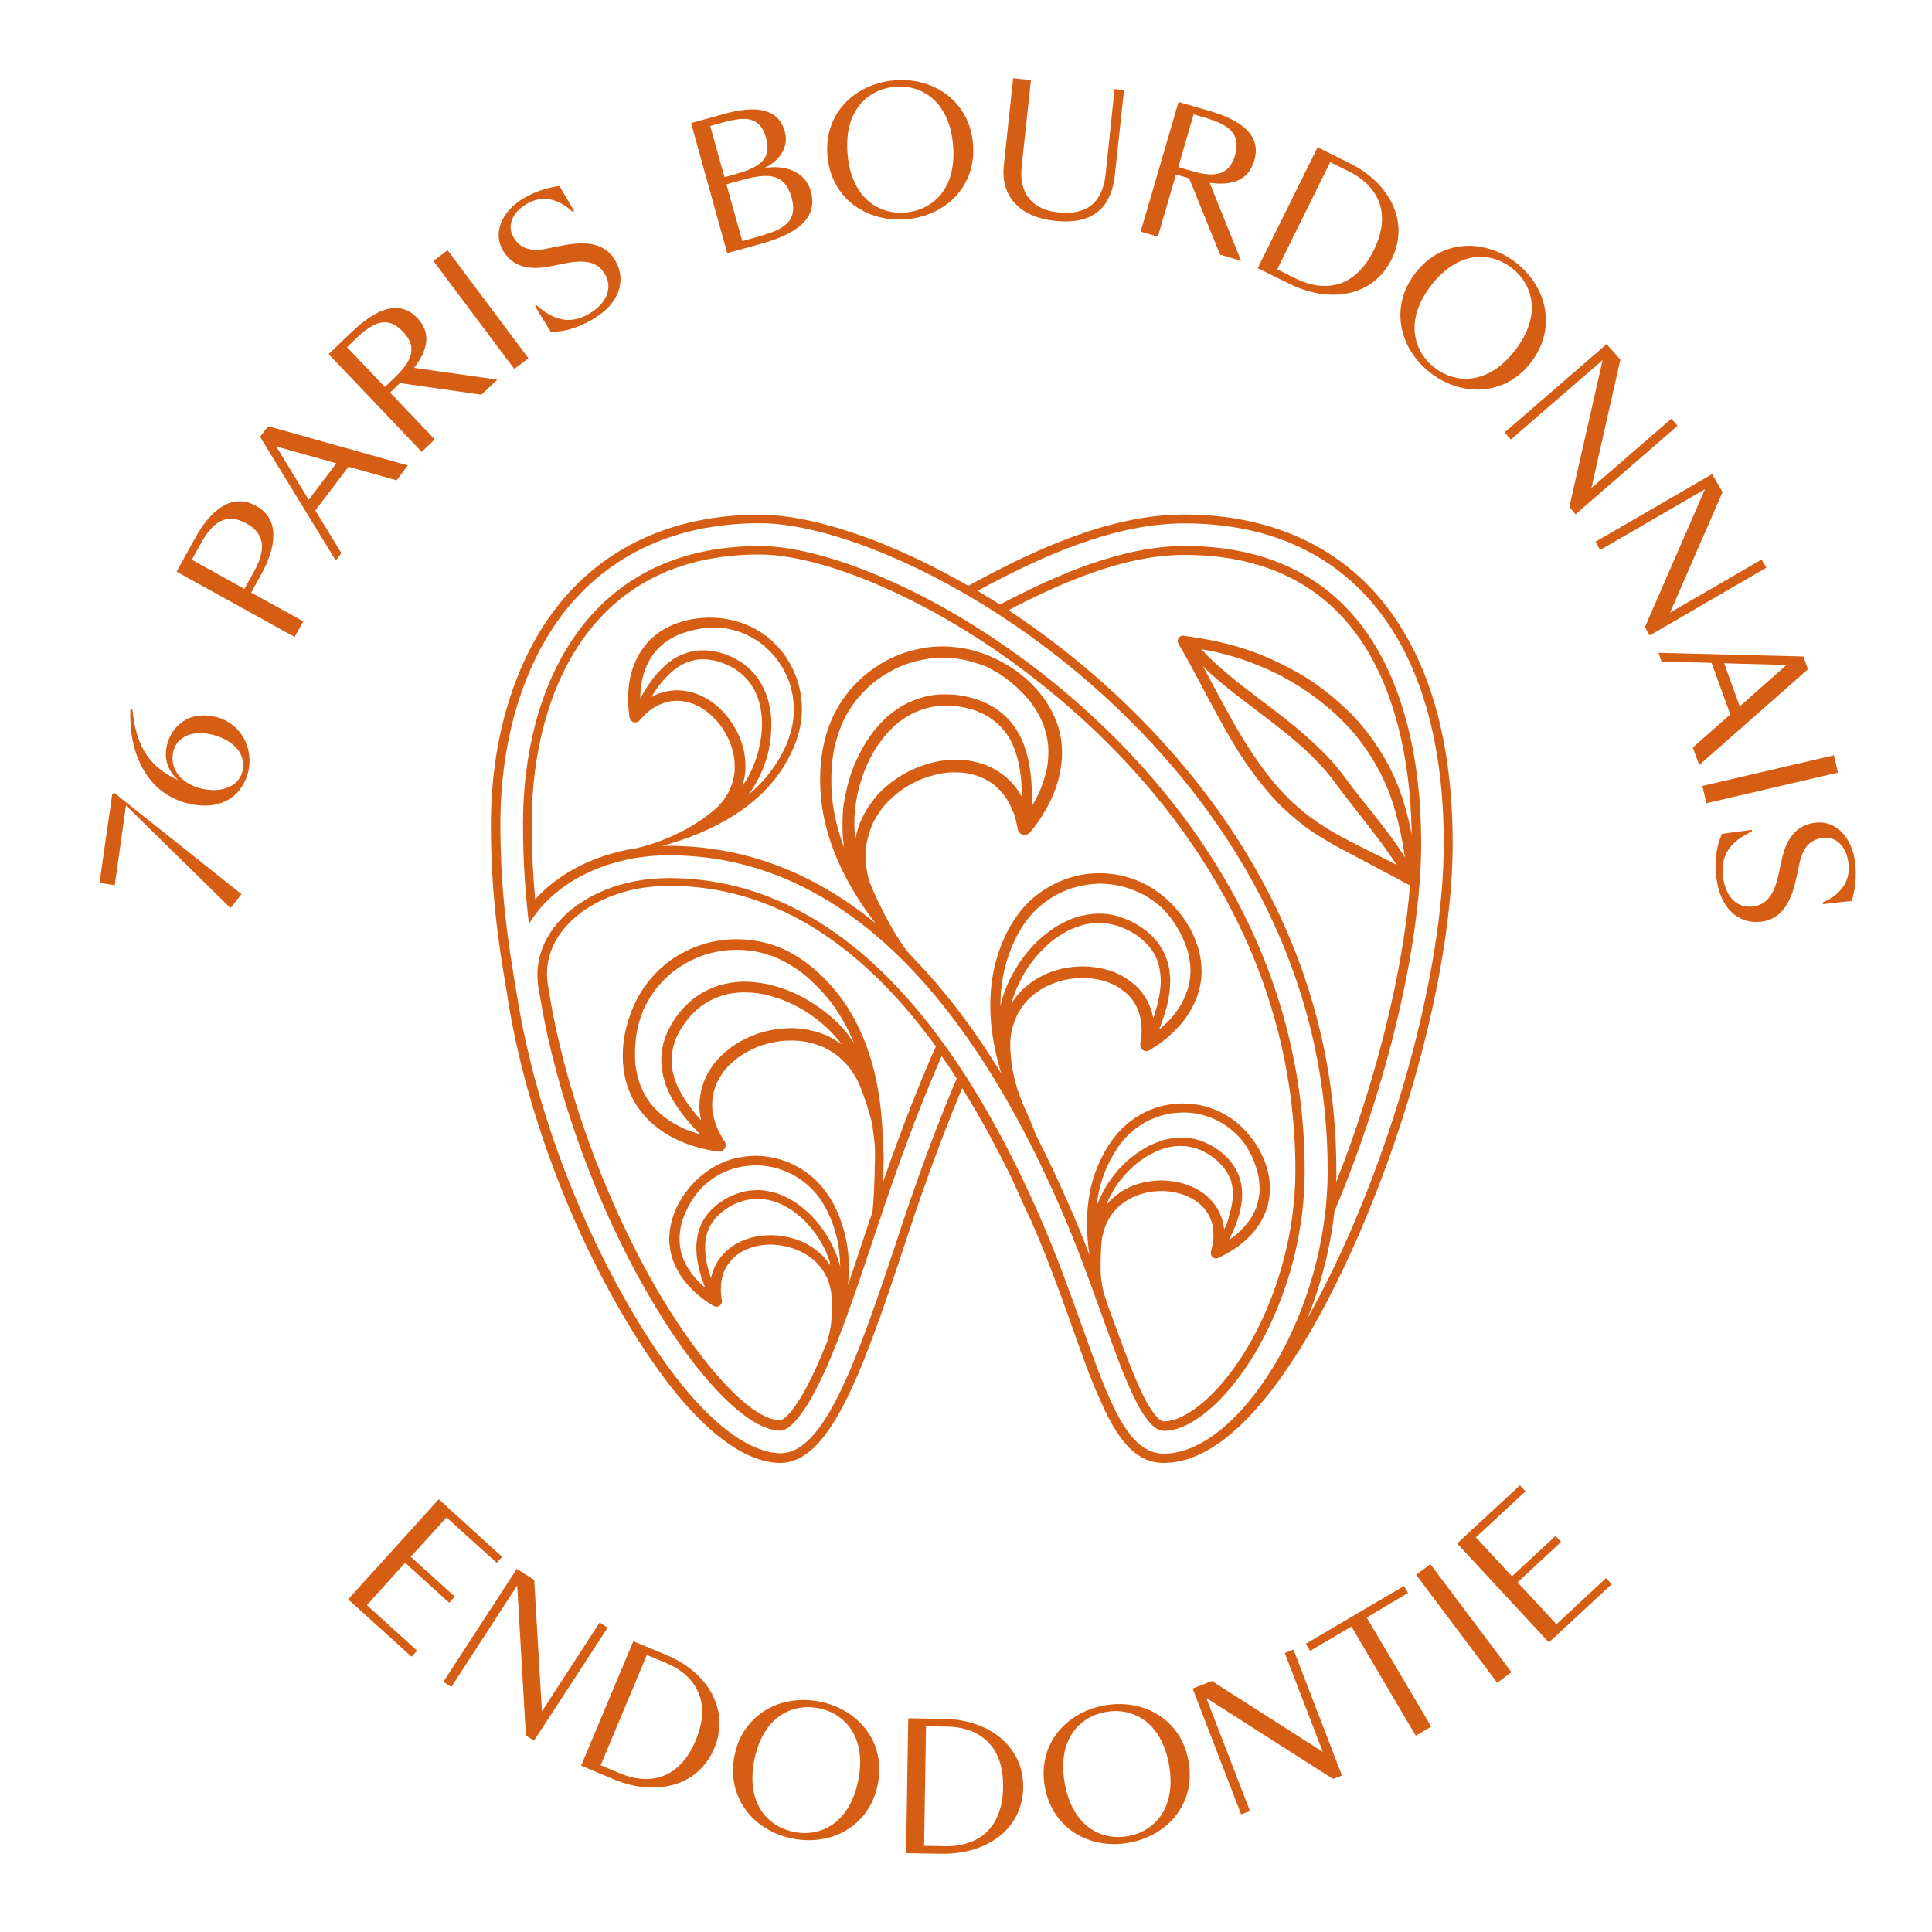 <?xml version="1.0" encoding="utf-8"?>
<!-- Generator: Adobe Illustrator 28.0.0, SVG Export Plug-In . SVG Version: 6.00 Build 0)  -->
<svg version="1.1" id="Calque_1" xmlns="http://www.w3.org/2000/svg" xmlns:xlink="http://www.w3.org/1999/xlink" x="0px" y="0px"
	 viewBox="0 0 1000 1000" style="enable-background:new 0 0 1000 1000;" xml:space="preserve">
<style type="text/css">
	.st0{fill:#D55D14;}
</style>
<g>
	<polygon class="st0" points="58.1,411 51.5,457 59.4,458.2 65.2,416.9 119.3,470 125,462.8 59,410.3 	"/>
	<path class="st0" d="M112.5,371.3c-16-4.2-23.9,5.9-26,14c-2.3,8.6,1.7,15.3,6,18.6c-14.4-6.5-22.1-16.6-24-37.1l-1,0.1
		c-1,21,7.1,42.9,29.1,48.8c14.9,4,27.9-1.3,31.8-15.9C131.5,387.3,124.7,374.6,112.5,371.3z M125.4,399.5
		c-2.1,8-11.6,11.2-21.8,8.5c-9.9-2.6-16.2-10.2-13.8-19.4c2-7.6,10.3-10.9,20.6-8.2C121.6,383.4,127.7,390.9,125.4,399.5z"/>
	<path class="st0" d="M135.2,297.3c7.4-13.4,10.3-28.4-2.7-35.5c-13-7.2-24.1,3.2-31.5,16.7l-9.6,17.4l61.1,33.8l4.5-8.1l-27-14.9
		L135.2,297.3z M99.3,289.7l4.9-8.8c6-10.8,13.1-15.7,23.3-10c10.2,5.6,9.9,14.3,3.9,25.1l-4.9,8.8L99.3,289.7z"/>
	<path class="st0" d="M180.4,241.6l24.9,7l5.8-7.7l-72.3-20.3l-4.2,5.5l39.2,64l2.9-3.8l-13.5-22.1L180.4,241.6z M143,231.1
		l31.1,8.7l-14.3,18.9L143,231.1z"/>
	<path class="st0" d="M225,227.4l-23.1-24.2l5.1-4.9l42.2,6l8.2-7.8l-43.1-6.1c6.6-8.5,9.5-17.6,1.7-25.8
		c-10.2-10.7-23-3.2-34.1,7.4l-11.8,11.3l48.2,50.6L225,227.4z M179.6,179.7l4.7-4.5c8.9-8.5,16.3-12,24.3-3.5
		c8,8.4,4.2,15.6-4.7,24.1l-4.7,4.5L179.6,179.7z"/>
	
		<rect x="244.5" y="125.3" transform="matrix(0.8 -0.599 0.599 0.8 -46.349 181.253)" class="st0" width="9.2" height="69.9"/>
	<path class="st0" d="M285,137.8l7-1.4c11.5-2.3,17.4-0.7,21.1,5.5c3.8,6.5,1.8,14.6-8.2,20.5c-9.2,5.4-17.8,4-27.2-4.4l-0.8,0.4
		l8.1,13.3c6.9,0.2,14.3-2,21.9-6.5c13.7-8,17.5-20.1,11.6-30.3c-6.2-10.6-17.8-9.8-29.1-7.5l-7,1.4c-9.3,1.7-13.6-1-16.6-6
		c-3.4-5.7-1-12.7,6.9-17.3c7.4-4.4,15.7-3.2,23.7,4.1l0.8-0.4l-7.6-12.9c-5.5,0.6-12.2,2.5-18.7,6.4c-11.1,6.5-16,17.8-10.6,26.9
		C264.7,137.1,272.2,140.4,285,137.8z"/>
	<path class="st0" d="M393.9,126.2c16.2-4.5,30-12.1,25.8-27.1C416.6,88,405.3,85.3,395.6,87c7.3-3.4,13-10.4,10.6-19
		c-3.6-12.8-16.6-13.2-31.5-9l-17,4.7l18.7,67.3L393.9,126.2z M367.6,65.2l4.7-1.3c11.8-3.3,20.7-4.9,24.2,7.4
		c3.4,12.2-5,15.8-16.8,19.1l-4.7,1.3L367.6,65.2z M382.8,93.5c13.1-3.6,23.1-5,26.9,8.7c3.8,13.5-5.7,17.1-18.7,20.7l-6.8,1.9
		L376,95.4L382.8,93.5z"/>
	<path class="st0" d="M469.1,113.5c20.4-1.8,36.5-17.2,34.5-39.2c-1.9-22-20.4-34.5-40.8-32.7s-36.5,17.2-34.5,39.2
		C430.2,102.7,448.7,115.2,469.1,113.5z M463.2,44.9c13.4-1.2,28.1,7,30.1,30.2s-11.1,33.7-24.5,34.9c-13.4,1.2-28.1-7-30.1-30.2
		C436.7,56.7,449.7,46.1,463.2,44.9z"/>
	<path class="st0" d="M545.9,114.3c17.4,1.9,29.2-4.5,31.2-24.1l4.7-43.6l-4.9-0.5L572.3,90c-1.7,15.5-10.3,21.5-24.8,19.9
		c-12.5-1.3-20.3-9.3-18.7-23.6l4.8-44.8l-9.2-1l-4.8,44.8C517.7,102.4,528.6,112.4,545.9,114.3z"/>
	<path class="st0" d="M608.7,90.3l6.8,2l16,39.5l10.9,3.2l-16.3-40.4c10.7,1.5,20-0.6,23.1-11.5c4.2-14.2-8.8-21.5-23.5-25.8
		L610,52.8l-19.6,67.1l8.9,2.6L608.7,90.3z M617.8,59.2L624,61c11.8,3.5,18.5,8.1,15.3,19.3c-3.3,11.2-11.4,11.5-23.2,8l-6.2-1.8
		L617.8,59.2z"/>
	<path class="st0" d="M720.3,134.2c9.8-19.8-1.6-39.8-21.5-49.6L682,76.2l-31,62.6l16.4,8.1C687.8,157,710.5,154,720.3,134.2z
		 M688.5,83.9l10,5c12.1,6,23.2,19.1,12.5,40.7s-27.8,20.7-39.9,14.8l-10-5L688.5,83.9z"/>
	<path class="st0" d="M740.4,193c16.2,12.5,38.5,12.1,52-5.4s8.4-39.1-7.8-51.7c-16.2-12.5-38.5-12.1-52,5.4
		C719.1,158.8,724.2,180.5,740.4,193z M740.8,147.7c14.2-18.4,31-17.3,41.7-9s15.9,24.2,1.7,42.6s-31,17.3-41.7,9
		C731.9,182,726.6,166,740.8,147.7z"/>
	<polygon class="st0" points="782,227.5 829.5,186.4 812.3,262.4 815.5,266.2 868.3,220.4 865.1,216.7 823.7,252.6 838.7,186.2 
		831.6,178.1 778.8,223.8 	"/>
	<polygon class="st0" points="911.8,289.6 864.4,317.1 891.6,254.7 886.2,245.4 825.8,280.4 828.2,284.7 882.5,253.2 851.4,324.6 
		853.9,328.9 914.3,293.8 	"/>
	<path class="st0" d="M933.4,339.8l-75-1.9l1.6,4.5l25.9,0.7l9.7,26.7l-19.4,17.1l3.3,9.1l56.3-49.6L933.4,339.8z M900.5,365.6
		l-8.1-22.3l32.3,0.9L900.5,365.6z"/>
	
		<rect x="881.2" y="398.6" transform="matrix(0.974 -0.227 0.227 0.974 -67.625 218.593)" class="st0" width="69.9" height="9.2"/>
	<path class="st0" d="M960.2,446.4c-1.5-12.8-9.8-21.8-20.4-20.6c-8.7,1-14.9,6.6-17.6,19.3l-1.5,7c-2.5,11.5-6.4,16.2-13.5,17.1
		c-7.5,0.9-14.1-4.2-15.4-15.7c-1.2-10.6,3.5-17.9,15-23.1l-0.1-0.9l-15.4,2.1c-2.9,6.2-3.9,13.9-2.9,22.7
		c1.9,15.8,11.3,24.1,23,22.8c12.2-1.4,16.2-12.4,18.6-23.6l1.5-7c2.1-9.2,6.4-12.1,12.2-12.8c6.6-0.8,12,4.2,13.1,13.3
		c1,8.5-3.3,15.7-13.3,20.1l0.1,0.9l14.9-1.7C960.2,460.8,961.1,453.9,960.2,446.4z"/>
	<polygon class="st0" points="209.7,808.9 232.5,829.6 235.4,826.4 212.6,805.8 231.1,785.4 257.1,808.9 259.9,805.8 227.1,776 
		180.2,827.8 213,857.5 215.9,854.4 189.9,830.8 	"/>
	<polygon class="st0" points="310.4,839.8 280.5,885.8 276.5,817.8 267.5,812 229.5,870.5 233.6,873.2 267.7,820.6 272.2,898.3 
		276.4,901 314.5,842.5 	"/>
	<path class="st0" d="M345.1,856.7l-17.3-7.2l-27,64.4l16.9,7.1c20.9,8.7,43.4,4.3,52-16.1C378.2,884.5,365.6,865.2,345.1,856.7z
		 M360.1,900.8c-9.3,22.3-26.4,22.4-38.9,17.2l-10.3-4.3l23.9-57.1l10.3,4.3C357.6,866.2,369.4,878.6,360.1,900.8z"/>
	<path class="st0" d="M424.5,880.8c-20.1-4.1-39.9,6.2-44.3,27.8c-4.4,21.7,9.7,38.9,29.8,43s39.9-6.2,44.3-27.8
		C458.8,902.1,444.6,884.9,424.5,880.8z M444.2,921.7c-4.7,22.8-20.2,29.2-33.4,26.5c-13.2-2.7-25-14.7-20.3-37.5
		s20.2-29.2,33.4-26.5C437,886.8,448.8,898.9,444.2,921.7z"/>
	<path class="st0" d="M488.8,889.7l-18.7-0.3l-1.1,69.8l18.3,0.3c22.6,0.4,41.9-12.1,42.3-34.2C529.9,903.2,511,890,488.8,889.7z
		 M489.5,955.6l-11.2-0.2l1-61.9l11.2,0.2c13.5,0.2,29.1,7.3,28.7,31.4C518.8,949.3,503,955.8,489.5,955.6z"/>
	<path class="st0" d="M571.7,882.7c-20.2,3.6-34.8,20.4-30.9,42.2c3.9,21.8,23.4,32.5,43.5,28.9c20.2-3.6,34.8-20.4,30.9-42.2
		C611.4,889.9,591.9,879.1,571.7,882.7z M583.8,950.4c-13.3,2.4-28.6-4.5-32.7-27.4c-4.1-22.9,8-34.6,21.3-36.9
		c13.3-2.4,28.6,4.5,32.7,27.4C609.1,936.4,597,948.1,583.8,950.4z"/>
	<polygon class="st0" points="665,855.6 684.7,906.8 627.3,870.1 617.3,874 642.4,939.1 647,937.4 624.4,878.9 690,920.8 694.6,919 
		669.5,853.8 	"/>
	<polygon class="st0" points="728.8,824.5 726.7,820.9 675.9,850.8 678.1,854.5 699.5,841.9 732.8,898.4 740.8,893.7 707.4,837.2 	
		"/>
	
		<rect x="753.1" y="805.2" transform="matrix(0.8 -0.6 0.6 0.8 -352.59 622.806)" class="st0" width="9.2" height="69.9"/>
	<polygon class="st0" points="805.6,840.7 785.5,819 808,798.1 805.1,795 782.6,815.9 763.9,795.7 789.6,771.9 786.7,768.8 
		754.2,798.9 801.7,850.1 834.2,820 831.3,816.8 	"/>
	<path class="st0" d="M602.4,740.6c28.1,0,72.9-61.5,72.9-134.4c0-112.3-61.3-191.5-112.7-238.1c-61.8-56.1-132-85.5-169.3-85.5
		c-90.4,0-122.6,74.2-122.6,143.7c0,20.5,1.3,37.3,3.1,52c1.6-2.7,3.4-5.3,5.5-7.8c14.6-17.4,39.6-27.8,66.8-27.8
		c81.7,0,149.9,61.3,202.7,182.3c8.8,20.2,15.8,39.8,22,57.1C581.6,712.2,591.8,740.6,602.4,740.6z M600.4,531.7
		c1.6-4.2,2.7-7.5,3.5-10.6c1-4.2,1.5-7.4,1.7-10.4c0.1-1.6,0.2-3.6,0-5.5c-0.1-1-0.2-2-0.3-2.9c-0.1-0.7-0.2-1.4-0.4-2.1
		c-0.7-3.2-1.8-6.1-3.3-8.8c-2-3.4-4.5-6.4-7.4-8.8c-3.2-2.7-6.6-4.8-10.1-6.3c-4.1-1.8-7.7-2.8-11.2-3.2c-1.6-0.2-3-0.2-4.4-0.2
		c-2,0-3.9,0.2-5.7,0.5c-3.9,0.7-7.3,1.7-10.4,3.2c-3.3,1.5-6.2,3.2-8.8,5.1c-6.1,4.4-11.3,9.8-15.5,16c-2.4,3.5-4.2,6.7-5.7,9.8
		c-1.8,3.8-3.1,7.3-4,10.7c-0.2,0.9-0.4,1.8-0.6,2.7c0-7,0.8-13.9,2.4-20.3c1.6-6.2,4-12.2,7-17.8c2.2-3.9,4.8-7.5,7.7-10.6
		c3-3.1,6.4-5.8,10.2-8.1c3.6-2.1,7.5-3.8,11.5-4.9s7.9-1.6,11.8-1.8c4.4-0.1,8.9,0.5,13.2,1.6c3.8,1.1,7.5,2.6,10.9,4.4
		c3.2,1.9,6.3,4.1,9.1,6.7l0,0c2.7,2.7,5.3,6,7.5,9.6c2.5,4.2,4.3,8.2,5.5,12.1c1,3.5,1.5,6.8,1.6,10.2c0,3-0.4,5.9-1.1,8.8
		c-0.8,2.9-2,5.7-3.4,8.5c-1.8,3.1-4,6.1-6.5,8.8c-1.6,1.6-3.3,3.2-5.2,4.8C600.1,532.4,600.3,532,600.4,531.7z M599.6,517.5
		c-0.5,2.3-1.1,4.6-1.9,7.1v0.1c-0.2,0.8-0.5,1.5-0.8,2.3c-0.5-2.9-1.4-5.6-2.5-7.9c-1.9-3.9-4.5-7.3-7.7-9.9
		c-3.2-2.7-6.9-4.9-10.8-6.3c-4.2-1.5-8.4-2.3-12.6-2.6c-0.9,0-1.8-0.1-2.7-0.1c-3.7,0-7.2,0.4-10.5,1.1c-4.9,1.1-8.9,2.7-12.5,4.7
		c-4.2,2.5-7.6,5.2-10.4,8.4c-1.4,1.6-2.6,3.3-3.6,5c0.3-1,0.5-2,0.8-2.9c0.9-2.8,1.9-5.3,3.1-7.7c1.1-2.2,2.3-4.5,3.6-6.6
		c3-4.7,6.6-8.9,10.5-12.6c0,0,0,0,0.1-0.1c2-1.8,3.7-3.2,5.5-4.4c1.8-1.2,3.4-2.2,5.1-3.1c1.6-0.8,3.3-1.6,5.1-2.2
		c1.5-0.5,3-1,4.6-1.4c0,0,0,0,0.1,0l0,0c1.4-0.3,3-0.5,4.6-0.6c1.2-0.1,2.5-0.1,3.9,0s2.8,0.2,4.1,0.5c1.2,0.3,2.6,0.6,4,1
		c1.6,0.6,2.9,1.1,4.2,1.7s2.7,1.4,4.1,2.2c1.4,0.9,2.8,1.9,4,3c0.8,0.7,1.6,1.4,2.5,2.3c1.1,1.2,2,2.3,2.7,3.3
		c0.6,0.8,1.1,1.7,1.5,2.5c0.7,1.3,1.2,2.5,1.6,3.6c0.3,1,0.6,2,0.8,3c0.3,1.7,0.5,3.1,0.6,4.4c0.1,1.2,0.1,2.5,0.1,3.7
		C600.6,512.1,600.2,514.9,599.6,517.5z M567.6,623.7c0.7-5.5,1.9-10.7,3.7-15.6c1.9-5.1,4.4-9.9,7.4-14.4c2.2-3.1,4.7-5.9,7.4-8.2
		c2.8-2.3,5.9-4.4,9.2-5.9s6.6-2.5,10.1-3.2c3.4-0.5,6.8-0.7,10.1-0.5c3.8,0.3,7.5,1.2,11,2.5c3.1,1.2,6.1,2.8,8.7,4.7
		c2.6,1.9,4.9,4,7.1,6.4l0,0c2.1,2.5,3.9,5.4,5.5,8.7c1.7,3.7,2.9,7.2,3.6,10.7c0.5,3,0.7,5.9,0.5,8.7c-0.3,2.5-0.8,4.9-1.6,7.3
		c-0.9,2.3-2.1,4.6-3.6,6.8c-1.8,2.4-3.9,4.7-6.2,6.8c-1.3,1.1-2.8,2.2-4.4,3.3c0.1-0.1,0.1-0.3,0.2-0.4c1.7-3.4,2.9-6.1,3.8-8.7
		c0.8-2.3,1.8-5.4,2.3-8.6c0.2-1.4,0.5-3,0.5-4.7c0-0.8,0-1.7,0-2.5c0-0.6-0.1-1.2-0.1-1.8c-0.3-2.7-1-5.3-2-7.7
		c-1.4-3.1-3.3-5.8-5.5-8.1c-2.5-2.6-5.2-4.6-8-6.2c-3.3-1.8-6.3-3-9.2-3.6c-2.4-0.5-4.7-0.7-6.7-0.7c-0.6,0-1.3,0-1.9,0.1
		c-3.4,0.2-6.4,0.8-9.1,1.8c-2.9,1-5.5,2.2-7.9,3.6c-5.5,3.2-10.4,7.3-14.5,12.2c-2.3,2.8-4.2,5.3-5.6,7.8c-1.8,3.1-3.2,5.9-4.3,8.7
		C567.9,623,567.8,623.4,567.6,623.7z M634.3,634.9C634.3,634.9,634.3,635,634.3,634.9c-0.3,0.6-0.5,1-0.7,1.5
		c-0.2-2.3-0.7-4.5-1.4-6.4c-1.3-3.5-3.2-6.6-5.7-9.1c-2.4-2.6-5.4-4.7-8.6-6.2c-3.4-1.6-6.9-2.7-10.4-3.2c-2.3-0.3-4.5-0.5-6.7-0.5
		c-1.6,0-3.1,0.1-4.6,0.3c-4.2,0.5-7.8,1.5-11,2.9c-3.8,1.7-6.9,3.8-9.5,6.2c-1.1,1-2.1,2.1-3,3.2c0.2-0.5,0.4-1,0.6-1.6
		c1-2.3,2.1-4.3,3.2-6.2c1.1-1.8,2.3-3.6,3.6-5.2c3-3.7,6.3-7,9.9-9.7c0,0,0,0,0.1,0c1.8-1.4,3.4-2.4,5-3.2c1.6-0.9,3.1-1.6,4.5-2.2
		c1.4-0.5,2.9-1.1,4.4-1.5c1.3-0.3,2.6-0.5,4-0.7h0.1c1.3-0.1,2.6-0.2,3.9-0.1c1,0,2,0.1,3.2,0.3s2.3,0.4,3.4,0.8
		c1,0.3,2.1,0.7,3.3,1.2c1.3,0.6,2.4,1.2,3.4,1.8c1.1,0.7,2.1,1.4,3.2,2.2c1.1,0.9,2.2,1.8,3.1,2.9c0.7,0.7,1.3,1.4,1.9,2.1
		c0.8,1.1,1.5,2.1,2,3c0.4,0.7,0.7,1.5,1.1,2.2c0.5,1.2,0.8,2.2,1,3.2c0.2,0.8,0.3,1.7,0.4,2.6c0.1,1.4,0.2,2.7,0.1,3.7
		c-0.1,1-0.1,2.1-0.3,3.1c-0.4,2.5-0.9,4.8-1.6,6.9C635.9,631,635.2,632.9,634.3,634.9z M570.3,641.7c0.1-0.9,0.3-1.8,0.5-2.6
		c0.3-1.3,0.7-2.6,1.1-3.8c0.9-2.4,2-4.5,3.3-6.4c1.3-1.8,2.8-3.5,4.5-5c0,0,0,0,0.1-0.1c0,0,0,0,0.1,0c1.9-1.6,4-2.9,6.2-4
		c2.7-1.3,5.6-2.2,8.7-2.8c3.1-0.5,6.2-0.7,9.3-0.4c3,0.3,6,0.9,8.8,1.9c2.2,0.9,4.3,1.9,6.2,3.2l0,0l0,0c1.7,1.2,3.1,2.6,4.4,4
		c1,1.3,1.9,2.7,2.6,4.1c0.8,1.8,1.4,3.6,1.7,5.4c0.3,2.1,0.4,4.3,0.2,6.5v0.1c-0.2,1.8-0.6,3.7-1.1,5.6c-0.2,0.4-0.2,0.8-0.2,1.3
		c0,1,0.6,1.9,1.4,2.3l0.1,0.1c0.7,0.3,1.5,0.4,2.1,0.1l0,0c0.1,0,0.1,0,0.2-0.1c0.1-0.1,0.3-0.1,0.3-0.1c4.3-2.1,7.7-4.1,10.6-6.3
		c3.3-2.6,6-5.1,8-7.7c2.5-3.1,4.2-6.1,5.4-9.1c0.8-1.9,1.3-3.5,1.6-4.9c0.4-1.9,0.7-3.6,0.8-5.1c0.1-1.3,0.1-2.7,0.1-4.2
		c-0.3-6.5-2.3-13.1-5.9-19.3c-3.6-6.2-8.4-11.5-13.8-15.3c-4.4-3-9.1-5.2-14-6.5c-5.2-1.3-10.3-1.7-15.2-1.3
		c-5.2,0.5-10.3,1.8-14.9,4c-4.8,2.2-9.3,5.4-13,9.1c-4,4.1-7.5,9-10.3,14.8c-2.8,5.6-4.8,11.5-6,17.3c-2,10.2-2.1,21.4-0.3,33.1
		c-3.3-8.7-6.9-17.6-10.9-26.6c-5.4-12.3-10.9-24-16.6-35.1c-0.5-1.2-1-2.4-1.4-3.6c-1.1-2.8-2.3-5.7-3.7-8.7
		c-3.2-6.9-8.4-19-8.4-35.7c0-1.1,0.1-2.1,0.2-3.2c0.2-1.6,0.5-3.1,0.9-4.6c0.8-2.9,1.8-5.5,3.1-7.9c1.3-2.3,2.9-4.5,4.7-6.5
		c0,0,0,0,0.1-0.1l0,0l0,0l0,0c2.1-2.1,4.4-3.9,6.9-5.5c3-1.8,6.4-3.3,9.9-4.3s7.2-1.5,10.9-1.6c3.6-0.1,7.2,0.4,10.6,1.2
		c2.7,0.7,5.3,1.8,7.7,3l0,0l0,0c2.1,1.3,4,2.7,5.7,4.2c1.4,1.4,2.6,2.9,3.6,4.5c1.2,2,2.1,4.1,2.7,6.2c0.6,2.5,1,5.1,1,7.7v0.1
		c0,2.1-0.2,4.4-0.6,6.8c-0.1,0.5-0.2,1-0.1,1.4c0.2,1.1,0.9,2.1,1.9,2.5c0,0,0.1,0,0.1,0.1c0.8,0.3,1.7,0.2,2.4-0.1l0,0
		c0.1,0,0.1,0,0.2-0.1c0.1-0.1,0.3-0.2,0.3-0.2c4.8-2.9,8.5-5.7,11.6-8.7c3.6-3.4,6.4-6.7,8.4-9.9c2.5-4,4.2-7.7,5.2-11.3
		c0.7-2.4,1.1-4.2,1.3-5.9c0.3-2.3,0.4-4.3,0.3-6.1c0-1.6-0.2-3.2-0.4-4.9c-1.1-7.5-4.3-15.1-9.2-21.9c-5-6.9-11.2-12.5-18-16.3
		c-5.5-3-11.3-5-17.1-5.9c-6.2-0.9-12.3-0.8-17.9,0.3c-6.1,1.2-11.8,3.4-17,6.5c-5.4,3.2-10.3,7.4-14.1,12.2
		c-4.2,5.3-7.7,11.5-10.3,18.5c-2.6,6.9-4.2,14-4.9,21.1c-1.3,13.7,0.4,28.3,5,43.5c0.1,0.3,0.2,0.5,0.2,0.8
		c-14.4-23.5-29.7-43.5-45.8-60c-0.2-0.2-0.4-0.5-0.7-0.7c-5.9-5.9-16.5-25-21.6-38.4c-0.4-1.2-0.8-2.4-1-3.7
		c-0.4-1.9-0.7-3.7-0.9-5.6c-0.3-3.6-0.2-7,0.3-10.3c0.6-3.1,1.5-6.3,2.7-9.3v-0.1l0,0v-0.1c1.5-3.2,3.4-6.3,5.5-9.1
		c2.7-3.3,5.9-6.3,9.5-9c3.6-2.5,7.5-4.7,11.7-6.3c4.1-1.5,8.3-2.5,12.5-3c3.4-0.3,6.7-0.2,10,0.3c0,0,0,0,0.1,0
		c3,0.5,5.6,1.4,8.2,2.5c2.1,1,4.1,2.2,5.9,3.6c2.1,1.8,4,3.8,5.6,5.9c1.7,2.6,3.2,5.3,4.3,8.3c0,0,0,0.1,0.1,0.1
		c0.9,2.4,1.5,5.1,2.1,8c0,0.6,0.2,1.1,0.4,1.6c0.6,1.1,1.8,1.9,3,1.9c0.1,0,0.1,0,0.2,0c1,0,1.9-0.4,2.6-1l0,0
		c0.1,0,0.1-0.1,0.2-0.1c0.1-0.1,0.2-0.3,0.3-0.4c4.2-5.2,7.2-9.9,9.5-14.5c2.7-5.3,4.4-10.1,5.4-14.6c1.2-5.5,1.6-10.3,1.3-14.8
		c-0.2-2.9-0.5-5.1-1-7.2c-0.6-2.7-1.3-5-2.2-7c-0.7-1.8-1.5-3.6-2.5-5.3c-4.3-8-11-15.2-19.3-20.9c-8.4-5.7-17.7-9.5-26.9-10.9
		c-7.4-1.2-14.7-1.1-21.7,0.4c-7.4,1.5-14.1,4.1-20,7.7c-6.3,3.8-11.9,8.6-16.5,14.2c-4.8,5.8-8.5,12.5-10.9,19.5
		c-2.6,7.7-4,16.1-4.1,25.1c-0.1,8.9,1,17.5,3.1,25.7c4.1,15.9,12,31.7,23.4,47c0.7,1,1.5,1.9,2.2,2.9
		c-32.6-26.7-68.5-40.1-107.4-40.1c-1,0-2.1,0-3.1,0.1c7.1-2,13.5-4.2,19.5-6.7c13.2-5.5,24.3-12.7,33.1-21.4
		c4.5-4.5,8.5-9.7,11.8-15.5c3.4-5.8,5.7-11.8,7-17.8c1.1-5.4,1.3-11.2,0.4-16.8c-0.8-5.4-2.6-10.6-5.2-15.5
		c-2.4-4.6-5.8-8.9-10-12.7c-4-3.6-8.6-6.5-13.9-8.5c-6.5-2.6-14-3.7-21.6-3.2c-7.5,0.5-14.6,2.6-20.5,6.1c-1.3,0.8-2.5,1.6-3.6,2.5
		c-1.3,1-2.7,2.2-4.1,3.7c-1.1,1.1-2.1,2.5-3.4,4.3c-2,2.8-3.5,6-4.9,10.1c-1.1,3.3-1.8,7.1-2.1,11.6c-0.3,3.9-0.1,8,0.6,13
		c0,0.1,0,0.3,0.1,0.5c0,0.1,0,0.2,0.1,0.3c0.2,0.7,0.7,1.2,1.3,1.6c0,0,0.1,0,0.1,0.1c0.9,0.5,2,0.4,2.9-0.1
		c0.4-0.2,0.7-0.5,0.9-0.8c1.5-1.7,2.9-3.2,4.4-4.4c0,0,0.1,0,0.1-0.1c1.8-1.4,3.8-2.7,5.9-3.6c1.9-0.8,3.8-1.3,5.8-1.7
		c1.7-0.2,3.5-0.2,5.2-0.1c2.1,0.3,4.1,0.8,6.2,1.5l0,0l0,0l0,0c2.2,0.9,4.4,2.1,6.5,3.6c2.5,1.9,4.8,4.1,6.9,6.6
		c2,2.6,3.7,5.5,5.1,8.5c1.3,3.1,2.2,6.2,2.7,9.3c0.3,2.6,0.4,5.3,0.1,7.9c0,0,0,0,0,0.1l0,0v0.1c-0.3,2.4-0.9,4.7-1.8,6.9
		c-0.9,2.3-2.1,4.5-3.7,6.7c-0.8,1.1-1.7,2.2-2.7,3.2c-0.6,0.7-1.3,1.3-2.1,1.9c-0.5,0.5-2,1.7-4.5,3.6
		c-14.6,10.7-29.8,14.9-35.7,16.3c-21.2,3.2-40.1,12.6-52.6,26.5c-1.2-13-1.8-25.8-1.8-39.5c0-37.3,9.4-71.1,26.5-95.2
		c20.7-29.1,51.4-43.8,91.4-43.8c36.4,0,105.2,29,166.2,84.3c50.7,46,111.2,124.1,111.2,234.7c0,31.8-9.2,65.4-25.2,92.1
		c-13.5,22.5-30.8,37.6-43,37.6c-0.7,0-4.5-0.7-11.5-15.3c-5.1-10.7-10.2-25-15.7-40.1c-0.6-1.5-1.1-3.1-1.7-4.7
		c-0.4-1.5-0.9-2.9-1.4-4.3c-1.4-3.9-2.1-8.7-2.3-12.5C569.7,654.7,569.5,649.7,570.3,641.7z M436.3,433.7c0.2,1.8,0.4,3.4,0.6,5
		c-3.2-8.5-5.3-17.1-6.2-25.6c-0.7-7.7-0.5-15.5,0.6-23c0.9-5.3,2.4-10.4,4.4-15.2c2.1-4.8,4.9-9.3,8.2-13.4
		c3.3-3.9,6.9-7.4,11-10.3c4-2.8,8.3-5.1,12.7-6.9c5.1-1.9,10.3-3.1,15.6-3.7c4.8-0.3,9.6-0.2,14.1,0.6c4.4,0.8,8.8,2.1,13,3.8h0.1
		l0,0c4.2,2,8.4,4.6,12.5,7.8c4.5,3.7,8.2,7.5,11.2,11.5c2.5,3.5,4.5,7.1,6,10.9c1.2,3.4,2,6.8,2.4,10.4c0.3,3.6,0.1,7.3-0.4,11
		c-0.8,4.2-2.1,8.5-3.8,12.6c-1.2,2.7-2.6,5.4-4.3,8.2c0-0.7,0.1-1.4,0.1-2.1c0.1-5.4-0.1-9.5-0.5-13.4c-0.4-3.4-1-7.9-2.3-12.4
		c-0.6-1.9-1.3-4.1-2.2-6.2c-0.5-1.1-1-2.1-1.6-3.2c-0.4-0.7-0.8-1.5-1.3-2.2c-2-3.3-4.5-6.1-7.3-8.5c-3.6-3-7.7-5.4-12-6.9
		c-4.7-1.7-9.4-2.7-13.9-3c-5.3-0.3-9.8,0-13.9,1c-4.5,1.2-8.1,2.6-11.3,4.4c-4.1,2.4-7.6,4.9-10.4,7.8c-3,3-5.7,6.2-7.8,9.4
		c-5,7.5-8.7,15.7-10.9,24.4c-1.3,5-2,9.3-2.4,13.3C436,425.1,436,429.6,436.3,433.7z M442.5,419.6c0.3-3,0.8-6,1.4-9
		c1.5-6.6,3.8-12.8,6.7-18.6c0,0,0-0.1,0.1-0.1c1.5-2.9,2.9-5.2,4.4-7.2c1.5-2.1,3-3.9,4.5-5.6c1.5-1.6,3.1-3.2,4.8-4.6
		c1.4-1.2,3-2.3,4.7-3.4c0,0,0,0,0.1-0.1c0,0,0,0,0.1,0c1.5-0.9,3.2-1.9,5-2.6c1.3-0.6,2.7-1.1,4.4-1.6c1.6-0.4,3.2-0.9,4.9-1.1
		c1.5-0.2,3.1-0.4,5-0.5c1.7,0,3.6,0,5.5,0.2c1.8,0.2,3.6,0.5,5.5,0.9c2,0.5,4,1,5.8,1.7c1.2,0.5,2.4,1,3.7,1.6
		c1.7,0.9,3.2,1.8,4.4,2.7c1,0.8,2,1.6,2.8,2.2c1.3,1.2,2.4,2.3,3.3,3.5c0.9,1.2,1.6,2.2,2.2,3c1.1,1.7,1.9,3.3,2.5,4.8
		c0.6,1.4,1.1,2.7,1.6,4.1c1,3.4,1.8,6.7,2.2,9.9c0.4,2.9,0.6,5.7,0.7,8.8v0.1c0,1.2,0,2.4,0,3.5c-1.9-3.3-4-6.1-6.4-8.4
		c-3.8-3.6-8.1-6.3-12.7-8c-4.6-1.7-9.6-2.6-14.5-2.6c-0.1,0-0.1,0-0.2,0c-5.3,0-10.5,0.8-15.2,2.3c-5.4,1.7-10.3,3.9-14.4,6.6
		c-5,3.2-9,6.7-12.1,10.4c-3.7,4.5-6.4,9-8.3,13.7c-1,2.7-1.8,5.5-2.3,8.3c-0.2-1.6-0.3-3.3-0.4-4.9
		C442.1,426,442.2,422.7,442.5,419.6z M399.2,371.9c-0.2-2.9-0.7-5.9-1.5-9.1c-0.8-3-2-5.9-3.8-9.1c-1.3-2.4-3.2-4.7-5.6-7.2
		c-2.2-2.2-5.1-4.2-8.6-6c-3-1.5-6.4-2.7-10.2-3.4c-1.8-0.4-3.7-0.5-5.5-0.5c-1.6,0-3.3,0.1-4.9,0.4c-2.7,0.5-5.4,1.4-8,2.7
		c-0.6,0.3-1.1,0.6-1.7,0.9c-0.8,0.5-1.5,0.9-2.2,1.5c-1.5,1-2.8,2.2-3.8,3.2c-2,1.8-4,4-6.3,7.1c-1.7,2.3-3.4,4.9-5.4,8.5
		c-0.1,0.2-0.2,0.4-0.3,0.6c0-2.1,0.1-4.1,0.3-6c0.5-3.3,1.3-6.5,2.4-9.5c1.1-2.6,2.4-5.1,3.9-7.2c1.6-2.2,3.4-4,5.5-5.7
		c2.4-1.9,5-3.4,8-4.7c3.5-1.4,7.3-2.4,11.6-3.1c3.8-0.5,7.4-0.6,10.9-0.3c0,0,0,0,0.1,0c3.4,0.5,6.7,1.3,9.9,2.5
		c3.2,1.3,6.3,3,9.2,5c3.2,2.4,6.1,5.2,8.6,8.3c2.1,2.8,4,5.9,5.5,9.2c1.5,3.4,2.5,7,3.1,10.7c0.5,3.9,0.6,7.8,0.2,11.7
		c-0.5,3.8-1.5,7.6-2.9,11.4c-2.1,5.3-5,10.3-8.4,15c-3.4,4.6-7.5,8.9-12.1,12.7c0.3-0.4,0.6-0.8,1-1.3c1.8-2.5,3.5-5.4,5.2-8.9
		c1.3-2.7,2.5-5.9,3.6-9.5C398.8,385.4,399.5,378.7,399.2,371.9z M338.3,358.9C338.3,358.8,338.4,358.8,338.3,358.9
		c1.3-2,2.5-3.8,3.9-5.4c1.5-1.9,3.2-3.7,5.2-5.5c0.8-0.7,1.7-1.4,2.6-2.1c1-0.7,2-1.4,3.4-2.1c0.8-0.4,1.7-0.8,2.5-1.1
		c1-0.4,2.1-0.7,3.4-1c0.9-0.2,1.7-0.3,2.6-0.4c1.1-0.1,2.4-0.1,3.8,0c1,0.1,2,0.2,3,0.4c1.5,0.2,2.9,0.7,4.3,1.1
		c1.4,0.5,2.7,1,3.9,1.6c1.2,0.5,2.3,1.2,3.6,1.9c1.2,0.8,2.1,1.5,3,2.2c1,0.8,1.8,1.7,2.7,2.6c0.9,1,1.6,1.9,2.2,2.7
		c0.8,1.1,1.5,2.4,2.2,3.5l0,0c0,0,0,0,0,0.1c0.7,1.4,1.2,2.7,1.7,4c0.6,1.6,1,3.2,1.3,4.8c0.3,1.7,0.6,3.4,0.7,5.3s0.2,3.9,0,6.3
		v0.1c-0.3,4.8-1.3,9.6-2.8,14.4c-0.7,2.1-1.6,4.3-2.5,6.3c-1,2.2-2.1,4.3-3.6,6.5c-0.4,0.6-0.8,1.2-1.2,1.8
		c0.5-1.6,0.9-3.2,1.2-4.8c0.6-3.7,0.6-7.7-0.1-12c-0.6-3.6-1.8-7.4-3.8-11.4c-1.7-3.3-3.9-6.6-6.8-9.8c-2.5-2.8-5.5-5.3-9-7.3
		c-3.2-1.9-6.8-3.3-10.5-3.9c-1.6-0.3-3.2-0.4-4.8-0.4c-2.2,0-4.3,0.3-6.5,0.8s-4.4,1.4-6.7,2.6C337.7,359.9,338,359.4,338.3,358.9z
		"/>
	<path class="st0" d="M570.9,727.8c0.3,0.6,0.6,1.2,0.8,1.8c0,0,0,0,0,0.1l0,0c8.3,17.3,17.2,27.5,30.6,27.5
		c43.4,0,82.1-74.4,101.3-118.8c29.8-68.8,48.3-146.1,48.3-201.7c0-53.5-12.2-95.7-36.2-125.3c-23.9-29.5-59.5-45.1-102.8-45.1
		c-38.2,0-77.6,18.2-111.7,36.9c-8.8-5-17.6-9.7-26.5-13.9c-31.2-14.8-60.1-22.9-81.5-22.9c-46.9,0-84.6,18.4-109,53.2
		c-19.4,27.7-30.1,65.7-30.1,106.9c0,37.2,4.1,62.4,7.8,84.7l0.4,2.2c0.1,0.4,0.1,0.9,0.2,1.4v0.1c8.1,53,29.1,112,57.6,161.8
		c40.1,70.1,69.6,80.5,83.7,80.5c25.1,0,41.5-43.6,63.5-110.1c1.9-5.7,3.7-11.1,5.4-16.3c10-29.6,18.9-52.2,25.3-67.6
		c9.2,14.7,18.1,31.1,26.7,48.9c3.8,8.6,7,15.7,9,19.7c7.9,18,14.3,35.6,20,51.5C559.5,699.7,564.9,715.3,570.9,727.8z M613,270.9
		c85.4,0,134.3,60.4,134.3,165.7c0,55-18.4,131.6-47.9,199.8c-5.1,11.8-13,28.8-22.8,46.2l0,0c7.2-17.7,12-36.7,14.1-55.6l0,0
		c27.4-64.8,44.9-139,44.9-190.4c0-44.2-9.4-81.4-27.1-107.6c-20.9-30.8-53-46.4-95.4-46.4c-31.6,0-65.2,14.3-95.5,30.3l-11.6-7.1
		C539,287.9,576.7,270.9,613,270.9z M683.6,426.7c-2.8-1.9-5.6-3.8-8.2-5.9c-2.2-1.8-4.3-3.6-6.4-5.5l0.1,0.1
		c-5-4.8-9.7-10-13.9-15.6c-4.1-5.4-7.9-11.1-11.6-17c-7.5-12.4-14.1-25.2-21-38c1.3,1.2,2.5,2.5,3.8,3.7
		c5.4,4.8,11.1,9.4,16.9,13.8c11,8.4,22.1,16.5,32.3,25.8c4.8,4.6,9.5,9.3,13.6,14.6c2,2.6,3.9,5.3,6,8c2,2.6,4,5.2,6,7.7
		c7.5,9.6,15.1,19.1,21.7,29.3c-1.8-0.9-3.5-1.9-5.3-2.8c-6.5-3.2-13-6.4-19.4-9.7c0.2,0.1,0.5,0.2,0.7,0.3
		C693.7,432.9,688.5,430,683.6,426.7z M710.7,421.1c-4.1-5.1-8.2-10.2-12.2-15.5c-2-2.7-3.9-5.4-6.1-8c-1.7-2.1-3.5-4.1-5.4-6.1
		c-9-9.4-19-17.5-29.3-25.3c-10-7.6-20.1-15-29.4-23.6c-2.3-2.2-4.5-4.4-6.6-6.6c2.3,0.4,4.6,0.8,6.9,1.3c6.7,1.6,13.3,3.4,19.6,5.9
		c5.7,2.2,11.2,4.7,16.6,7.5c-0.1,0-0.1-0.1-0.2-0.1c0.2,0.1,0.3,0.2,0.5,0.3c0.1,0,0.1,0.1,0.2,0.1c0,0,0,0-0.1,0
		c4.7,2.6,9.3,5.4,13.7,8.6s8.6,6.6,12.7,10.3c3.5,3.4,7,6.9,10.1,10.7c3.1,3.8,6,7.9,8.6,12.1c2.6,4.3,5,8.6,6.9,13.2
		c1.8,4.1,3.3,8.3,4.6,12.6c2.4,8.3,4.2,16.8,5.4,25.3C722.2,435.8,716.5,428.4,710.7,421.1z M716,391.3
		c-5.3-8.9-11.6-17.1-19.1-24.2s-15.6-13.5-24.6-18.6c-9.1-5.2-18.6-9.6-28.6-12.8c-9.4-3-19-5-28.8-6.3c-0.2,0-0.3-0.1-0.5-0.1
		c-0.6-0.1-1.2-0.2-1.8-0.3c-1-0.1-2,0.4-2.5,1.2c-0.5,0.7-0.7,1.9-0.3,2.7c7,11.9,13.2,24.3,19.8,36.4
		c6.1,11.2,12.5,22.3,20.2,32.5c4.3,5.6,8.8,11.1,13.9,16c5.2,4.9,10.6,9.5,16.6,13.4c5.7,3.7,11.7,7.1,17.7,10.2
		c5.8,3,25.9,13.8,31.6,16.8l0.3-0.9c-3.5,45.1-17.6,102.1-38.3,154.6c0.1-1.9,0.1-3.8,0.1-5.7c0-118.3-64.2-201.4-118.1-250.3
		c-16.2-14.7-33.6-28.2-51.6-40.1l0,0c29.1-15.2,61.1-28.6,90.9-28.6c40.8,0,71.6,14.9,91.5,44.3C721,356,730.1,390.7,730.7,432
		C728,417.8,723.6,403.9,716,391.3z M346.1,454.5c-23.8,0-45.4,8.8-57.8,23.6c-8.1,9.6-11.4,20.9-9.7,32.5l0.2,1.2l0.8,4.6
		c8.2,49.4,28.5,105.8,54.9,151.9c25.1,43.9,52.3,72.2,69.4,72.2c2.7,0,10.4-3,22.9-30.5c8.9-19.6,17.5-45.5,25.1-68.3
		c1.9-5.6,3.7-11.1,5.5-16.4c12.5-37,23.1-63,30-78.7c2.6,3.7,5.2,7.6,7.8,11.6c-6.7,15.9-16.1,39.4-26.7,70.9
		c-1.8,5.2-3.6,10.7-5.4,16.3C442.3,708,425.9,752.2,404,752.2c-10.5,0-39.3-7.6-79.6-78.1c-27.4-48-47.8-104.4-56.3-155.8l-0.8-4.6
		c-0.1-0.5-0.2-0.9-0.2-1.4l-0.4-2.2c-3.6-22.1-7.7-47.1-7.7-83.9c0-40.3,10.4-77.3,29.2-104.2c23.5-33.5,59.8-51.2,105.1-51.2
		c39.6,0,113.2,30.4,177.3,88.6c53.2,48.3,116.6,130.3,116.6,246.8c0,34.7-10.2,71.5-27.9,100.9c-17.1,28.3-38.3,45.3-56.8,45.3
		c-18.9,0-28.3-26.4-42.6-66.4c-6.1-17.1-13.1-36.5-21.7-56.3C487.3,513.5,422.7,454.5,346.1,454.5z M455.9,574.2
		c-1.9-17.7-6.5-33.5-13.8-47c-3.8-7-8.5-13.5-14.2-19.5c-5.8-6.1-12.1-11-18.7-14.6c-6-3.3-12.9-5.5-19.8-6.4
		c-6.7-0.9-13.5-0.7-20.3,0.7c-6.3,1.3-12.6,3.8-18.6,7.4c-5.7,3.4-10.7,8-15.1,13.5c-5.4,6.8-9.3,15.3-11.5,24.5
		c-2.1,9.1-2.1,18.3,0,26.5c0.5,1.8,1,3.5,1.7,5.2c0.7,1.9,1.7,3.9,3,6.2c1,1.7,2.2,3.4,3.9,5.5c2.6,3.3,5.9,6.3,10.2,9.3
		c3.5,2.5,7.8,4.6,13,6.6c4.5,1.7,9.5,3,15.7,3.9c0.2,0,0.3,0.1,0.6,0.1c0.1,0,0.1,0,0.2,0c0.9,0,1.7-0.3,2.3-0.9l0.1-0.1
		c0.8-0.8,1.2-2.1,0.9-3.3c-0.1-0.5-0.4-1-0.7-1.3c-1.5-2.4-2.7-4.7-3.7-6.9v-0.1c-1.1-2.7-1.8-5.5-2.3-8.4
		c-0.3-2.5-0.2-5.1,0.1-7.6c0.4-2.1,1-4.2,1.8-6.2c1.1-2.4,2.4-4.7,4-6.9l0,0l0,0c1.9-2.4,4.1-4.5,6.6-6.5c3.2-2.4,6.7-4.3,10.4-5.9
		c3.9-1.5,7.9-2.5,12-3.1c4.1-0.5,8.2-0.4,12.1,0.1c3.3,0.5,6.5,1.4,9.5,2.7c0,0,0,0,0.1,0h0.1h0.1c2.7,1.3,5.3,2.8,7.7,4.6
		c2.4,1.9,4.6,4.2,6.7,6.8c1,1.4,2,2.9,2.9,4.4c0.6,1,1.1,2.1,1.6,3.2c2.8,6.1,6.6,19,7,21.4c0.8,5.9,1.6,11.5,1.4,17.7
		c-0.1,2.5-0.2,5-0.2,7.6c-0.2,6.6-0.4,13.4-1.1,19.9c-1.4,4.2-2.8,8.4-4.3,12.8c-2.7,8.1-5.5,16.6-8.4,25.1
		c0.6-5.7,0.6-11.2,0.1-16.6c-0.6-6-2-12-4.2-17.9c-2.2-6-5.2-11.3-8.8-15.7c-3.3-4.1-7.4-7.7-12-10.4c-4.4-2.6-9.3-4.5-14.4-5.5
		c-4.8-1-10-1.1-15.2-0.3c-5,0.7-9.9,2.4-14.5,5c-5.8,3.2-11.1,8-15.3,13.8c-4.2,5.8-6.9,12.2-7.8,18.6c-0.2,1.4-0.3,2.8-0.4,4.1
		c-0.1,1.6,0,3.3,0.3,5.2c0.2,1.5,0.5,3.1,1.1,5c0.8,3.1,2.3,6.2,4.4,9.6c1.8,2.8,4.1,5.5,7.2,8.5c2.7,2.5,5.8,4.9,9.8,7.3
		c0.1,0.1,0.2,0.2,0.4,0.2c0.1,0.1,0.2,0.1,0.3,0.1c0.6,0.2,1.3,0.2,2,0c0.1,0,0.1,0,0.1-0.1c0.9-0.4,1.5-1.2,1.7-2.2
		c0.1-0.4,0-0.8-0.1-1.2c-0.4-2.1-0.5-4-0.5-5.8v-0.1c0.1-2.2,0.3-4.4,0.9-6.4c0.5-1.8,1.3-3.6,2.3-5.2c0.9-1.4,1.9-2.6,3-3.8
		c1.4-1.4,3-2.5,4.8-3.6l0,0c2-1.1,4.2-1.9,6.5-2.6c2.9-0.7,5.8-1.1,8.9-1s6.2,0.6,9.2,1.4c3,0.9,5.8,2.1,8.4,3.6
		c2.1,1.3,4.1,2.9,5.8,4.6l0,0l0,0c0,0,0,0.1,0.1,0.1c1.5,1.7,2.9,3.5,4,5.4c1.1,2,2,4.2,2.6,6.7c0.3,1.3,0.6,2.6,0.7,3.9
		c0.1,0.9,0.2,1.8,0.2,2.7c0,0.7,0.1,1.3,0.1,1.9c0.1,11.6-1.2,15.1-2.2,19.1c-0.1,0.2-0.1,0.4-0.1,0.5c-1.9,4.7-3.8,9.2-5.7,13.4
		c-11.7,25.9-18.2,27.6-18.6,27.7c-17.4-0.1-46-36.2-65.2-69.9c-26.8-46.9-47.4-104.6-55-154.4l-0.1-0.6l-0.2-1.2
		c-1.5-10.2,1.5-20.2,8.7-28.7c11.5-13.7,31.8-21.9,54.2-21.9c51.7,0,97.9,27.9,138,83.1c-6.3,14.1-16,37.5-27.5,70.7
		c0.3-4.2,0.4-8.3,0.5-12.5C457.1,591.1,456.8,582.5,455.9,574.2z M362.9,579.8c-0.7-0.7-1.4-1.5-2.1-2.3l-0.1-0.1
		c-1.8-2.1-3.5-4.3-5-6.5c-1.7-2.4-3.3-5.2-4.8-8.1c-0.6-1.3-1.1-2.5-1.5-3.8c-0.5-1.4-0.9-3-1.3-4.8c-0.2-1-0.3-2.1-0.4-3.4
		c-0.1-1.4-0.1-2.8,0-4.4c0.1-1.1,0.3-2.2,0.5-3.3c0.3-1.4,0.7-2.9,1.3-4.6c0.5-1.3,1-2.4,1.6-3.5c0.8-1.7,1.8-3.2,2.9-4.8
		c1.1-1.5,2.1-2.9,3.2-4.1c1.1-1.3,2.4-2.5,3.6-3.6c1.3-1.1,2.5-2,3.7-2.8c1.3-0.9,2.7-1.6,4-2.3c1.5-0.7,2.8-1.2,4.1-1.7
		c1.5-0.6,3.1-1,5-1.4c0,0,0,0,0.1,0l0,0l0,0c0,0,0,0,0.1,0c1.8-0.3,3.6-0.5,5.4-0.6c2-0.1,3.9,0,6.2,0.1c2.1,0.2,4.3,0.5,6.6,1
		c2.3,0.5,4.7,1.2,7.6,2.2h0.1c5.6,2.1,11.1,4.9,16.3,8.5c2.3,1.7,4.6,3.4,6.6,5.2c2.2,1.9,4.3,4.1,6.5,6.6c0.9,1.1,1.8,2.2,2.6,3.3
		c-2-1.5-4.2-2.8-6.5-4c-4.2-2.1-8.9-3.4-14.3-4.1c-4.5-0.6-9.4-0.4-14.9,0.5c-4.6,0.8-9.3,2.3-14,4.6c-4.2,2-8.2,4.7-11.9,8.1
		c-3.4,3.1-6.3,6.9-8.4,11.1c-2.1,4.1-3.3,8.7-3.6,13.6C361.8,573.2,362.1,576.4,362.9,579.8z M431,527c-2.8-2.5-6.1-5-10.1-7.6
		c-7-4.6-14.7-7.9-22.9-9.8c-3.5-0.8-7.3-1.3-11.3-1.5c-3.8-0.1-7.8,0.3-12.1,1.3c-3.3,0.7-6.7,2.1-10.5,4.1
		c-3.4,1.9-6.8,4.5-10.2,8.1c-2.9,3-5.5,6.7-7.6,10.9c-2,3.8-3.3,7.9-3.8,12.3c-0.4,3.4-0.3,6.9,0.4,10.4c0.1,0.8,0.3,1.5,0.5,2.3
		c0.3,1.1,0.6,2.1,0.9,3.2c0.7,2.1,1.7,4.2,2.4,5.7c1.5,3.1,3.4,6.1,6.3,10c2.2,2.9,4.7,5.8,8.2,9.5c0.4,0.4,0.8,0.8,1.2,1.2
		c-2.8-0.8-5.4-1.7-7.9-2.7c-3.8-1.7-7.4-3.8-10.6-6.2c-2.8-2.2-5.2-4.6-7.3-7.2c-2-2.7-3.6-5.5-4.9-8.6c-1.4-3.6-2.3-7.3-2.8-11.3
		c-0.4-4.7-0.3-9.6,0.4-15c0.7-4.8,2-9.2,3.6-13.2l0,0c1.8-3.9,4-7.6,6.5-10.9c2.7-3.4,5.8-6.5,9.3-9.3c4-3,8.4-5.5,13-7.4
		c4.1-1.6,8.5-2.7,13-3.3c4.6-0.5,9.3-0.5,14,0.1c4.9,0.7,9.6,2.1,14,4c4.4,2,8.6,4.5,12.6,7.6c5.6,4.5,10.6,9.6,15,15.3
		c4.7,6.3,8.6,13.3,11.8,20.9c-0.7-1-1.5-2.1-2.4-3.3C437.4,533.2,434.5,530.2,431,527z M426.4,637.1c-3.6-5.3-8-9.8-13.1-13.6
		c-2.2-1.6-4.7-3.1-7.5-4.4c-2.6-1.2-5.5-2.1-8.9-2.7c-2.5-0.5-5.3-0.5-8.6-0.2c-3,0.3-6.1,1.2-9.5,2.7c-2.9,1.3-5.8,3.1-8.6,5.4
		c-2.5,2.1-4.6,4.6-6.3,7.5c-1.3,2.3-2.2,4.8-2.8,7.5c-0.1,0.6-0.2,1.2-0.3,1.8c-0.1,0.8-0.2,1.7-0.3,2.5c-0.1,1.7-0.1,3.3,0,4.7
		c0.1,2.6,0.6,5.3,1.4,8.8c0.7,2.7,1.6,5.4,2.9,9c0.1,0.1,0.1,0.3,0.2,0.4c-1.5-1.2-2.8-2.4-4-3.7c-2.1-2.3-4-4.8-5.5-7.4
		c-1.3-2.3-2.3-4.7-2.9-7.1c-0.6-2.5-0.9-4.9-0.9-7.4c0.1-2.9,0.5-5.7,1.3-8.6c1.1-3.4,2.6-6.7,4.7-10.3c1.9-3.1,4-5.8,6.4-8.1l0,0
		l0,0c2.4-2.2,5-4.1,7.7-5.7c2.8-1.6,5.9-2.8,9.2-3.7c3.6-0.9,7.5-1.4,11.2-1.3c3.3,0.1,6.7,0.6,10,1.5c3.3,1,6.6,2.4,9.7,4.2
		c3.2,1.9,6.1,4.2,8.6,6.8s4.7,5.6,6.5,8.9c2.6,4.7,4.6,9.8,5.9,15.1c1.3,5.1,1.9,10.4,2,15.9c-0.1-0.3-0.2-0.7-0.3-1
		c-0.7-2.9-1.8-5.8-3.4-9.1C430,642.8,428.5,640.1,426.4,637.1z M429.7,654.9c-0.8-1.2-1.7-2.4-2.6-3.5c-2.4-2.7-5.2-5-8.8-7.1
		c-3-1.8-6.5-3.1-10.6-4c-3.4-0.8-7.2-1.1-11.2-0.9c-3.5,0.2-7.2,0.9-10.7,2.2c-3.3,1.2-6.5,3-9.1,5.3c-2.7,2.3-4.9,5.1-6.6,8.5
		c-0.9,1.8-1.6,3.9-2.1,6.2c-0.2-0.5-0.3-1-0.5-1.5V660c-0.7-2-1.2-4-1.6-6c-0.5-2.2-0.8-4.6-0.9-7c0-1,0-2.1,0-3.1
		c0.1-1.1,0.2-2.3,0.5-3.7c0.2-0.9,0.4-1.7,0.7-2.5c0.3-1,0.8-2,1.3-3c0.4-0.7,0.8-1.4,1.3-2.2c0.6-0.9,1.4-1.8,2.3-2.8
		c0.7-0.7,1.4-1.3,2.1-2c1.1-0.9,2.3-1.7,3.4-2.5c1.2-0.7,2.3-1.4,3.5-1.9c1.1-0.5,2.2-1,3.5-1.4s2.4-0.7,3.4-0.9
		c1.2-0.2,2.4-0.3,3.5-0.4c1.2,0,2.3,0,3.3,0c1.4,0.1,2.7,0.3,3.9,0.5l0,0c0,0,0,0,0.1,0c1.4,0.3,2.7,0.7,3.9,1.1
		c1.5,0.5,2.9,1.2,4.3,1.9c1.4,0.8,2.8,1.6,4.3,2.6c1.4,1,2.9,2.2,4.6,3.7c0,0,0,0,0.1,0c3.3,3.1,6.3,6.7,8.8,10.6
		c1.1,1.8,2.2,3.7,3.1,5.6c1,2,1.8,4.1,2.6,6.5C429.4,653.8,429.5,654.3,429.7,654.9z"/>
</g>
</svg>
